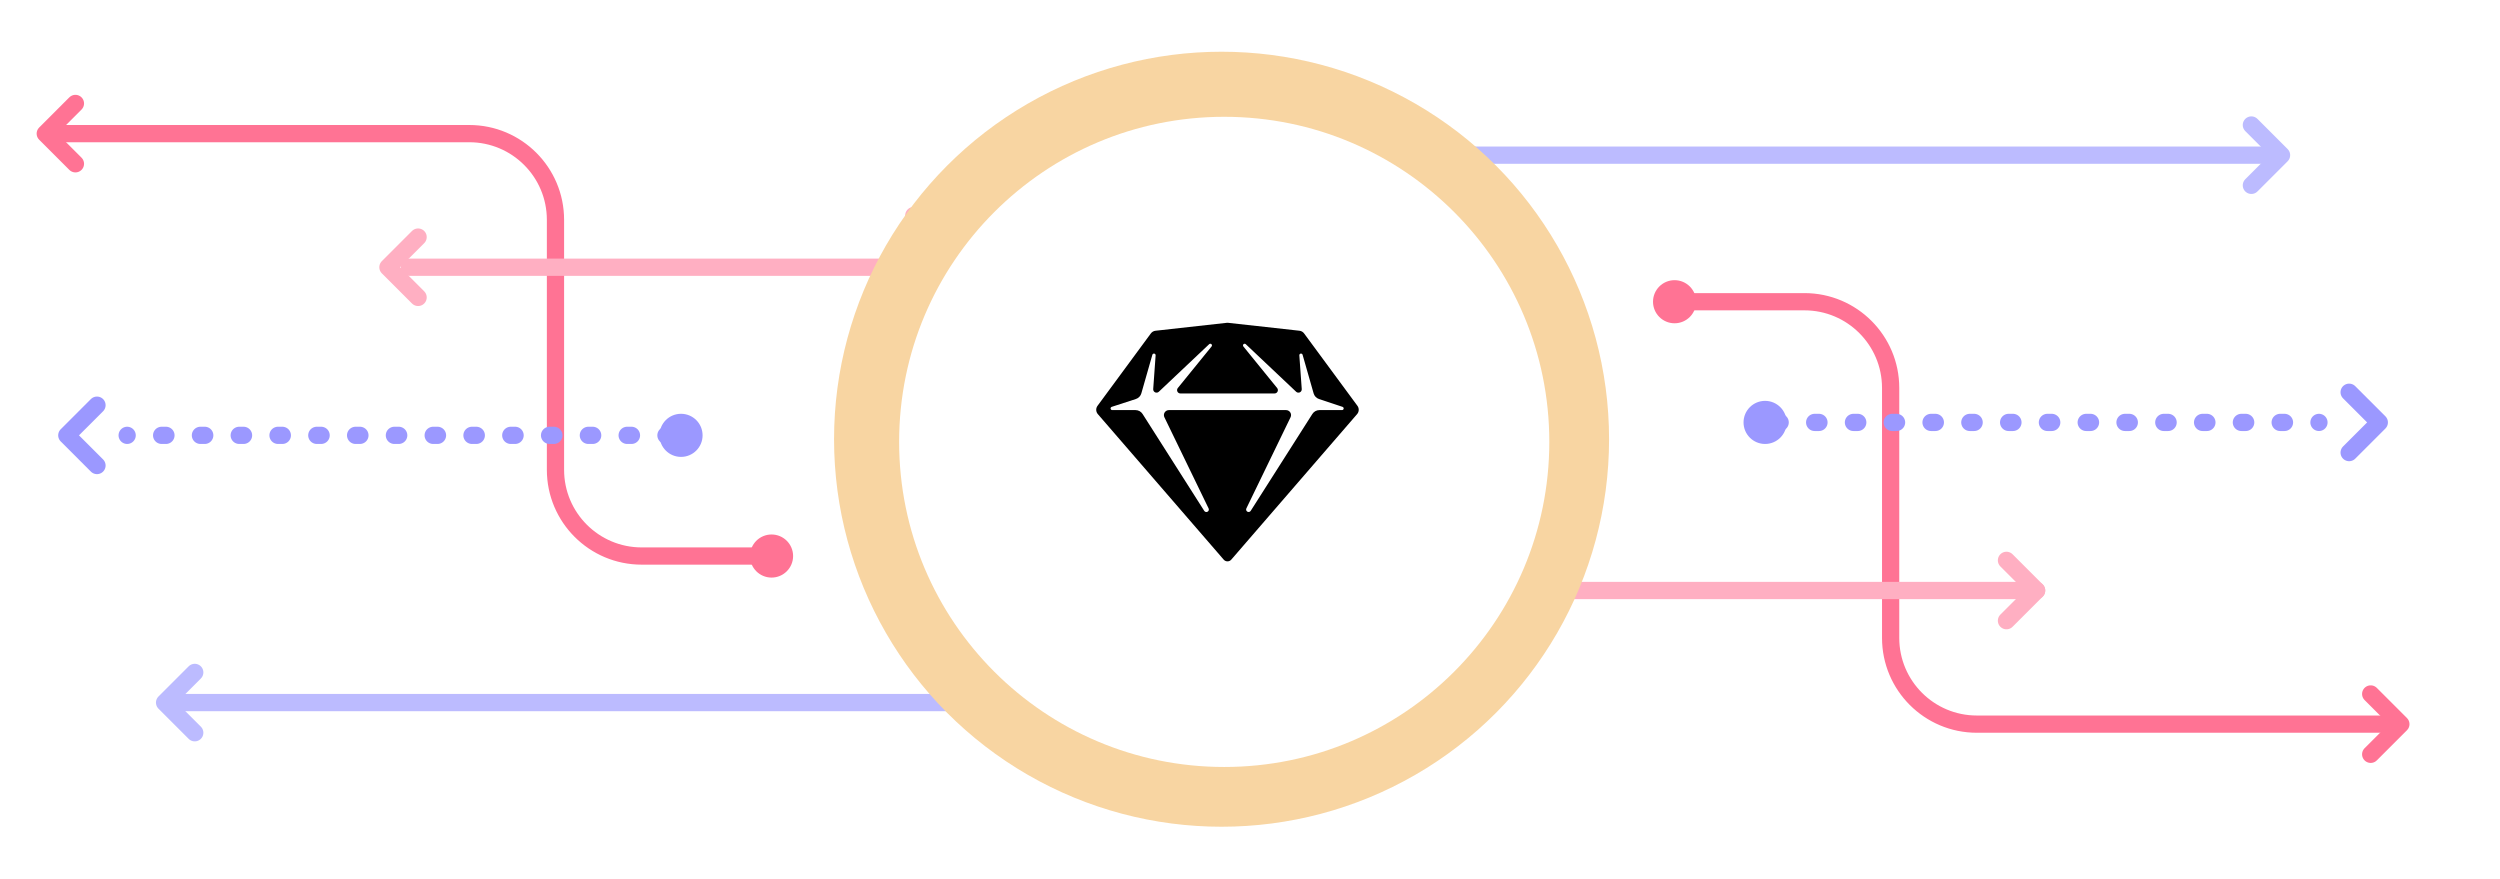<svg width="580" height="204" viewBox="0 0 580 204" fill="none" xmlns="http://www.w3.org/2000/svg">
<g clip-path="url(#clip0_5106_108791)">
<path d="M388 70L418.629 70C429.674 70 438.629 78.954 438.629 90L438.629 148C438.629 159.046 447.583 168 458.629 168L554 168" stroke="#FF7394" stroke-width="4" stroke-linecap="round"/>
<path fill-rule="evenodd" clip-rule="evenodd" d="M388.5 75C391.261 75 393.5 72.761 393.5 70C393.5 67.239 391.261 65 388.5 65C385.739 65 383.5 67.239 383.5 70C383.5 72.761 385.739 75 388.5 75Z" fill="#FF7394"/>
<path d="M550 161L557 168L550 175" stroke="#FF7394" stroke-width="4" stroke-linecap="round" stroke-linejoin="round"/>
<path d="M412 98H538" stroke="#9B98FF" stroke-width="4" stroke-linecap="round" stroke-dasharray="1 8"/>
<path fill-rule="evenodd" clip-rule="evenodd" d="M409.5 93C412.261 93 414.5 95.239 414.5 98C414.5 100.761 412.261 103 409.5 103C406.739 103 404.5 100.761 404.5 98C404.5 95.239 406.739 93 409.5 93Z" fill="#9B98FF"/>
<path d="M545 105L552 98L545 91" stroke="#9B98FF" stroke-width="4" stroke-linecap="round" stroke-linejoin="round"/>
<path d="M355.5 137L472.5 137" stroke="#FFAFC2" stroke-width="4" stroke-linecap="round"/>
<path d="M355.5 149L355.5 125" stroke="#FFAFC2" stroke-width="4" stroke-linecap="round"/>
<path d="M465.5 144L472.5 137L465.5 130" stroke="#FFAFC2" stroke-width="4" stroke-linecap="round" stroke-linejoin="round"/>
<path d="M320.5 36L527.5 36" stroke="#BCBBFF" stroke-width="4" stroke-linecap="round"/>
<path d="M320 48L320 24" stroke="#BCBBFF" stroke-width="4" stroke-linecap="round"/>
<path d="M522.318 43L529.318 36L522.318 29" stroke="#BCBBFF" stroke-width="4" stroke-linecap="round" stroke-linejoin="round"/>
<path d="M179.5 129L148.871 129C137.826 129 128.871 120.046 128.871 109L128.871 51C128.871 39.954 119.917 31 108.871 31L13.5 31" stroke="#FF7394" stroke-width="4" stroke-linecap="round"/>
<path fill-rule="evenodd" clip-rule="evenodd" d="M179 124C176.239 124 174 126.239 174 129C174 131.761 176.239 134 179 134C181.761 134 184 131.761 184 129C184 126.239 181.761 124 179 124Z" fill="#FF7394"/>
<path d="M17.5 38L10.5 31L17.5 24" stroke="#FF7394" stroke-width="4" stroke-linecap="round" stroke-linejoin="round"/>
<path d="M155.5 101L29.5 101" stroke="#9B98FF" stroke-width="4" stroke-linecap="round" stroke-dasharray="1 8"/>
<path fill-rule="evenodd" clip-rule="evenodd" d="M158 106C155.239 106 153 103.761 153 101C153 98.239 155.239 96 158 96C160.761 96 163 98.239 163 101C163 103.761 160.761 106 158 106Z" fill="#9B98FF"/>
<path d="M22.5 94L15.5 101L22.5 108" stroke="#9B98FF" stroke-width="4" stroke-linecap="round" stroke-linejoin="round"/>
<path d="M212 62L95 62" stroke="#FFAFC2" stroke-width="4" stroke-linecap="round"/>
<path d="M212 50L212 74" stroke="#FFAFC2" stroke-width="4" stroke-linecap="round"/>
<path d="M97 55L90 62L97 69" stroke="#FFAFC2" stroke-width="4" stroke-linecap="round" stroke-linejoin="round"/>
<path d="M247 163L40 163" stroke="#BCBBFF" stroke-width="4" stroke-linecap="round"/>
<path d="M247.5 151L247.5 175" stroke="#BCBBFF" stroke-width="4" stroke-linecap="round"/>
<path d="M45.182 156L38.182 163L45.182 170" stroke="#BCBBFF" stroke-width="4" stroke-linecap="round" stroke-linejoin="round"/>
<g filter="url(#filter0_d_5106_108791)">
<circle cx="283.402" cy="101.902" r="89.902" fill="#F8D5A2"/>
</g>
<g filter="url(#filter1_d_5106_108791)">
<circle cx="284.019" cy="102.518" r="75.421" fill="white"/>
</g>
<g clip-path="url(#clip1_5106_108791)">
<g clip-path="url(#clip2_5106_108791)">
<path fill-rule="evenodd" clip-rule="evenodd" d="M254.625 94.15L267.002 77.35C267.128 77.179 267.289 77.035 267.474 76.929C267.658 76.823 267.863 76.756 268.075 76.733L284.605 74.895C284.717 74.883 284.831 74.883 284.944 74.895L301.474 76.731C301.686 76.754 301.891 76.821 302.075 76.927C302.26 77.034 302.421 77.177 302.547 77.348L314.925 94.15C315.132 94.432 315.237 94.776 315.223 95.126C315.209 95.476 315.077 95.81 314.848 96.075L285.653 129.837C285.544 129.963 285.409 130.063 285.258 130.133C285.107 130.202 284.943 130.238 284.776 130.238C284.61 130.238 284.446 130.202 284.294 130.133C284.143 130.063 284.009 129.963 283.9 129.837L254.699 96.075C254.47 95.81 254.338 95.475 254.324 95.126C254.311 94.776 254.416 94.432 254.624 94.15H254.625ZM289.032 79.861L300.704 90.886C300.817 90.993 300.96 91.064 301.114 91.088C301.268 91.113 301.425 91.09 301.566 91.023C301.707 90.957 301.824 90.849 301.902 90.714C301.981 90.579 302.016 90.424 302.005 90.269L301.445 82.444C301.437 82.348 301.465 82.253 301.524 82.177C301.583 82.101 301.667 82.049 301.762 82.032C301.856 82.016 301.954 82.034 302.035 82.086C302.117 82.137 302.176 82.216 302.202 82.309L304.761 91.269C304.847 91.57 305.006 91.846 305.223 92.073C305.439 92.3 305.708 92.47 306.006 92.57L311.468 94.39C311.555 94.418 311.63 94.477 311.677 94.555C311.725 94.634 311.743 94.726 311.729 94.817C311.715 94.907 311.668 94.99 311.599 95.05C311.529 95.109 311.44 95.142 311.349 95.142L306.099 95.142C305.774 95.142 305.455 95.225 305.171 95.381C304.886 95.537 304.646 95.762 304.472 96.036L290.161 118.522C290.081 118.645 289.958 118.733 289.815 118.768C289.673 118.803 289.523 118.783 289.395 118.712C289.267 118.64 289.171 118.523 289.126 118.384C289.081 118.245 289.09 118.093 289.152 117.961L299.409 96.806C299.494 96.63 299.534 96.434 299.523 96.238C299.513 96.042 299.453 95.852 299.348 95.686C299.244 95.519 299.099 95.382 298.928 95.287C298.756 95.192 298.563 95.142 298.366 95.142H271.182C270.986 95.142 270.793 95.192 270.621 95.287C270.449 95.382 270.305 95.519 270.2 95.686C270.096 95.852 270.036 96.042 270.025 96.238C270.015 96.434 270.054 96.63 270.14 96.806L280.397 117.961C280.461 118.094 280.472 118.246 280.428 118.387C280.384 118.528 280.287 118.647 280.158 118.719C280.029 118.791 279.877 118.811 279.734 118.775C279.591 118.738 279.467 118.649 279.387 118.524L265.077 96.038C264.903 95.764 264.662 95.538 264.378 95.381C264.093 95.225 263.773 95.142 263.448 95.142H258.038C257.946 95.142 257.858 95.109 257.788 95.05C257.718 94.99 257.672 94.907 257.658 94.817C257.643 94.726 257.662 94.634 257.709 94.555C257.757 94.477 257.831 94.418 257.918 94.39L263.531 92.566C263.832 92.468 264.104 92.297 264.323 92.069C264.543 91.841 264.703 91.563 264.79 91.259L267.347 82.309C267.373 82.216 267.432 82.137 267.513 82.086C267.595 82.034 267.692 82.016 267.787 82.032C267.881 82.049 267.966 82.101 268.025 82.177C268.083 82.253 268.112 82.348 268.104 82.444L267.544 90.269C267.532 90.424 267.568 90.579 267.646 90.714C267.725 90.849 267.842 90.957 267.983 91.023C268.123 91.09 268.281 91.113 268.435 91.088C268.589 91.064 268.732 90.993 268.845 90.886L280.516 79.861C280.587 79.79 280.682 79.749 280.783 79.747C280.883 79.745 280.98 79.782 281.053 79.85C281.127 79.918 281.171 80.012 281.176 80.112C281.182 80.213 281.148 80.311 281.082 80.386L273.251 90.024C273.16 90.137 273.102 90.274 273.084 90.418C273.067 90.563 273.091 90.71 273.154 90.841C273.216 90.973 273.315 91.084 273.438 91.162C273.561 91.24 273.704 91.282 273.85 91.282H295.699C295.845 91.282 295.988 91.24 296.111 91.162C296.234 91.084 296.332 90.973 296.395 90.841C296.458 90.71 296.482 90.563 296.464 90.418C296.447 90.274 296.389 90.137 296.297 90.024L288.467 80.386C288.401 80.311 288.367 80.213 288.373 80.112C288.378 80.012 288.422 79.918 288.495 79.85C288.569 79.782 288.666 79.745 288.766 79.747C288.866 79.749 288.962 79.79 289.032 79.861Z" fill="black"/>
</g>
</g>
</g>
<defs>
<filter id="filter0_d_5106_108791" x="181.433" y="-0.067" width="203.938" height="203.938" filterUnits="userSpaceOnUse" color-interpolation-filters="sRGB">
<feFlood flood-opacity="0" result="BackgroundImageFix"/>
<feColorMatrix in="SourceAlpha" type="matrix" values="0 0 0 0 0 0 0 0 0 0 0 0 0 0 0 0 0 0 127 0" result="hardAlpha"/>
<feOffset/>
<feGaussianBlur stdDeviation="6.034"/>
<feColorMatrix type="matrix" values="0 0 0 0 0.29 0 0 0 0 0.29 0 0 0 0 0.349 0 0 0 0.2 0"/>
<feBlend mode="normal" in2="BackgroundImageFix" result="effect1_dropShadow_5106_108791"/>
<feBlend mode="normal" in="SourceGraphic" in2="effect1_dropShadow_5106_108791" result="shape"/>
</filter>
<filter id="filter1_d_5106_108791" x="196.53" y="15.03" width="174.977" height="174.977" filterUnits="userSpaceOnUse" color-interpolation-filters="sRGB">
<feFlood flood-opacity="0" result="BackgroundImageFix"/>
<feColorMatrix in="SourceAlpha" type="matrix" values="0 0 0 0 0 0 0 0 0 0 0 0 0 0 0 0 0 0 127 0" result="hardAlpha"/>
<feOffset/>
<feGaussianBlur stdDeviation="6.034"/>
<feColorMatrix type="matrix" values="0 0 0 0 0.29 0 0 0 0 0.29 0 0 0 0 0.349 0 0 0 0.2 0"/>
<feBlend mode="normal" in2="BackgroundImageFix" result="effect1_dropShadow_5106_108791"/>
<feBlend mode="normal" in="SourceGraphic" in2="effect1_dropShadow_5106_108791" result="shape"/>
</filter>
<clipPath id="clip0_5106_108791">
<rect width="580" height="204" fill="white"/>
</clipPath>
<clipPath id="clip1_5106_108791">
<rect width="61.765" height="61.765" fill="white" transform="translate(253.893 71.016)"/>
</clipPath>
<clipPath id="clip2_5106_108791">
<rect width="61.765" height="61.765" fill="white" transform="translate(253.893 71.016)"/>
</clipPath>
</defs>
</svg>
